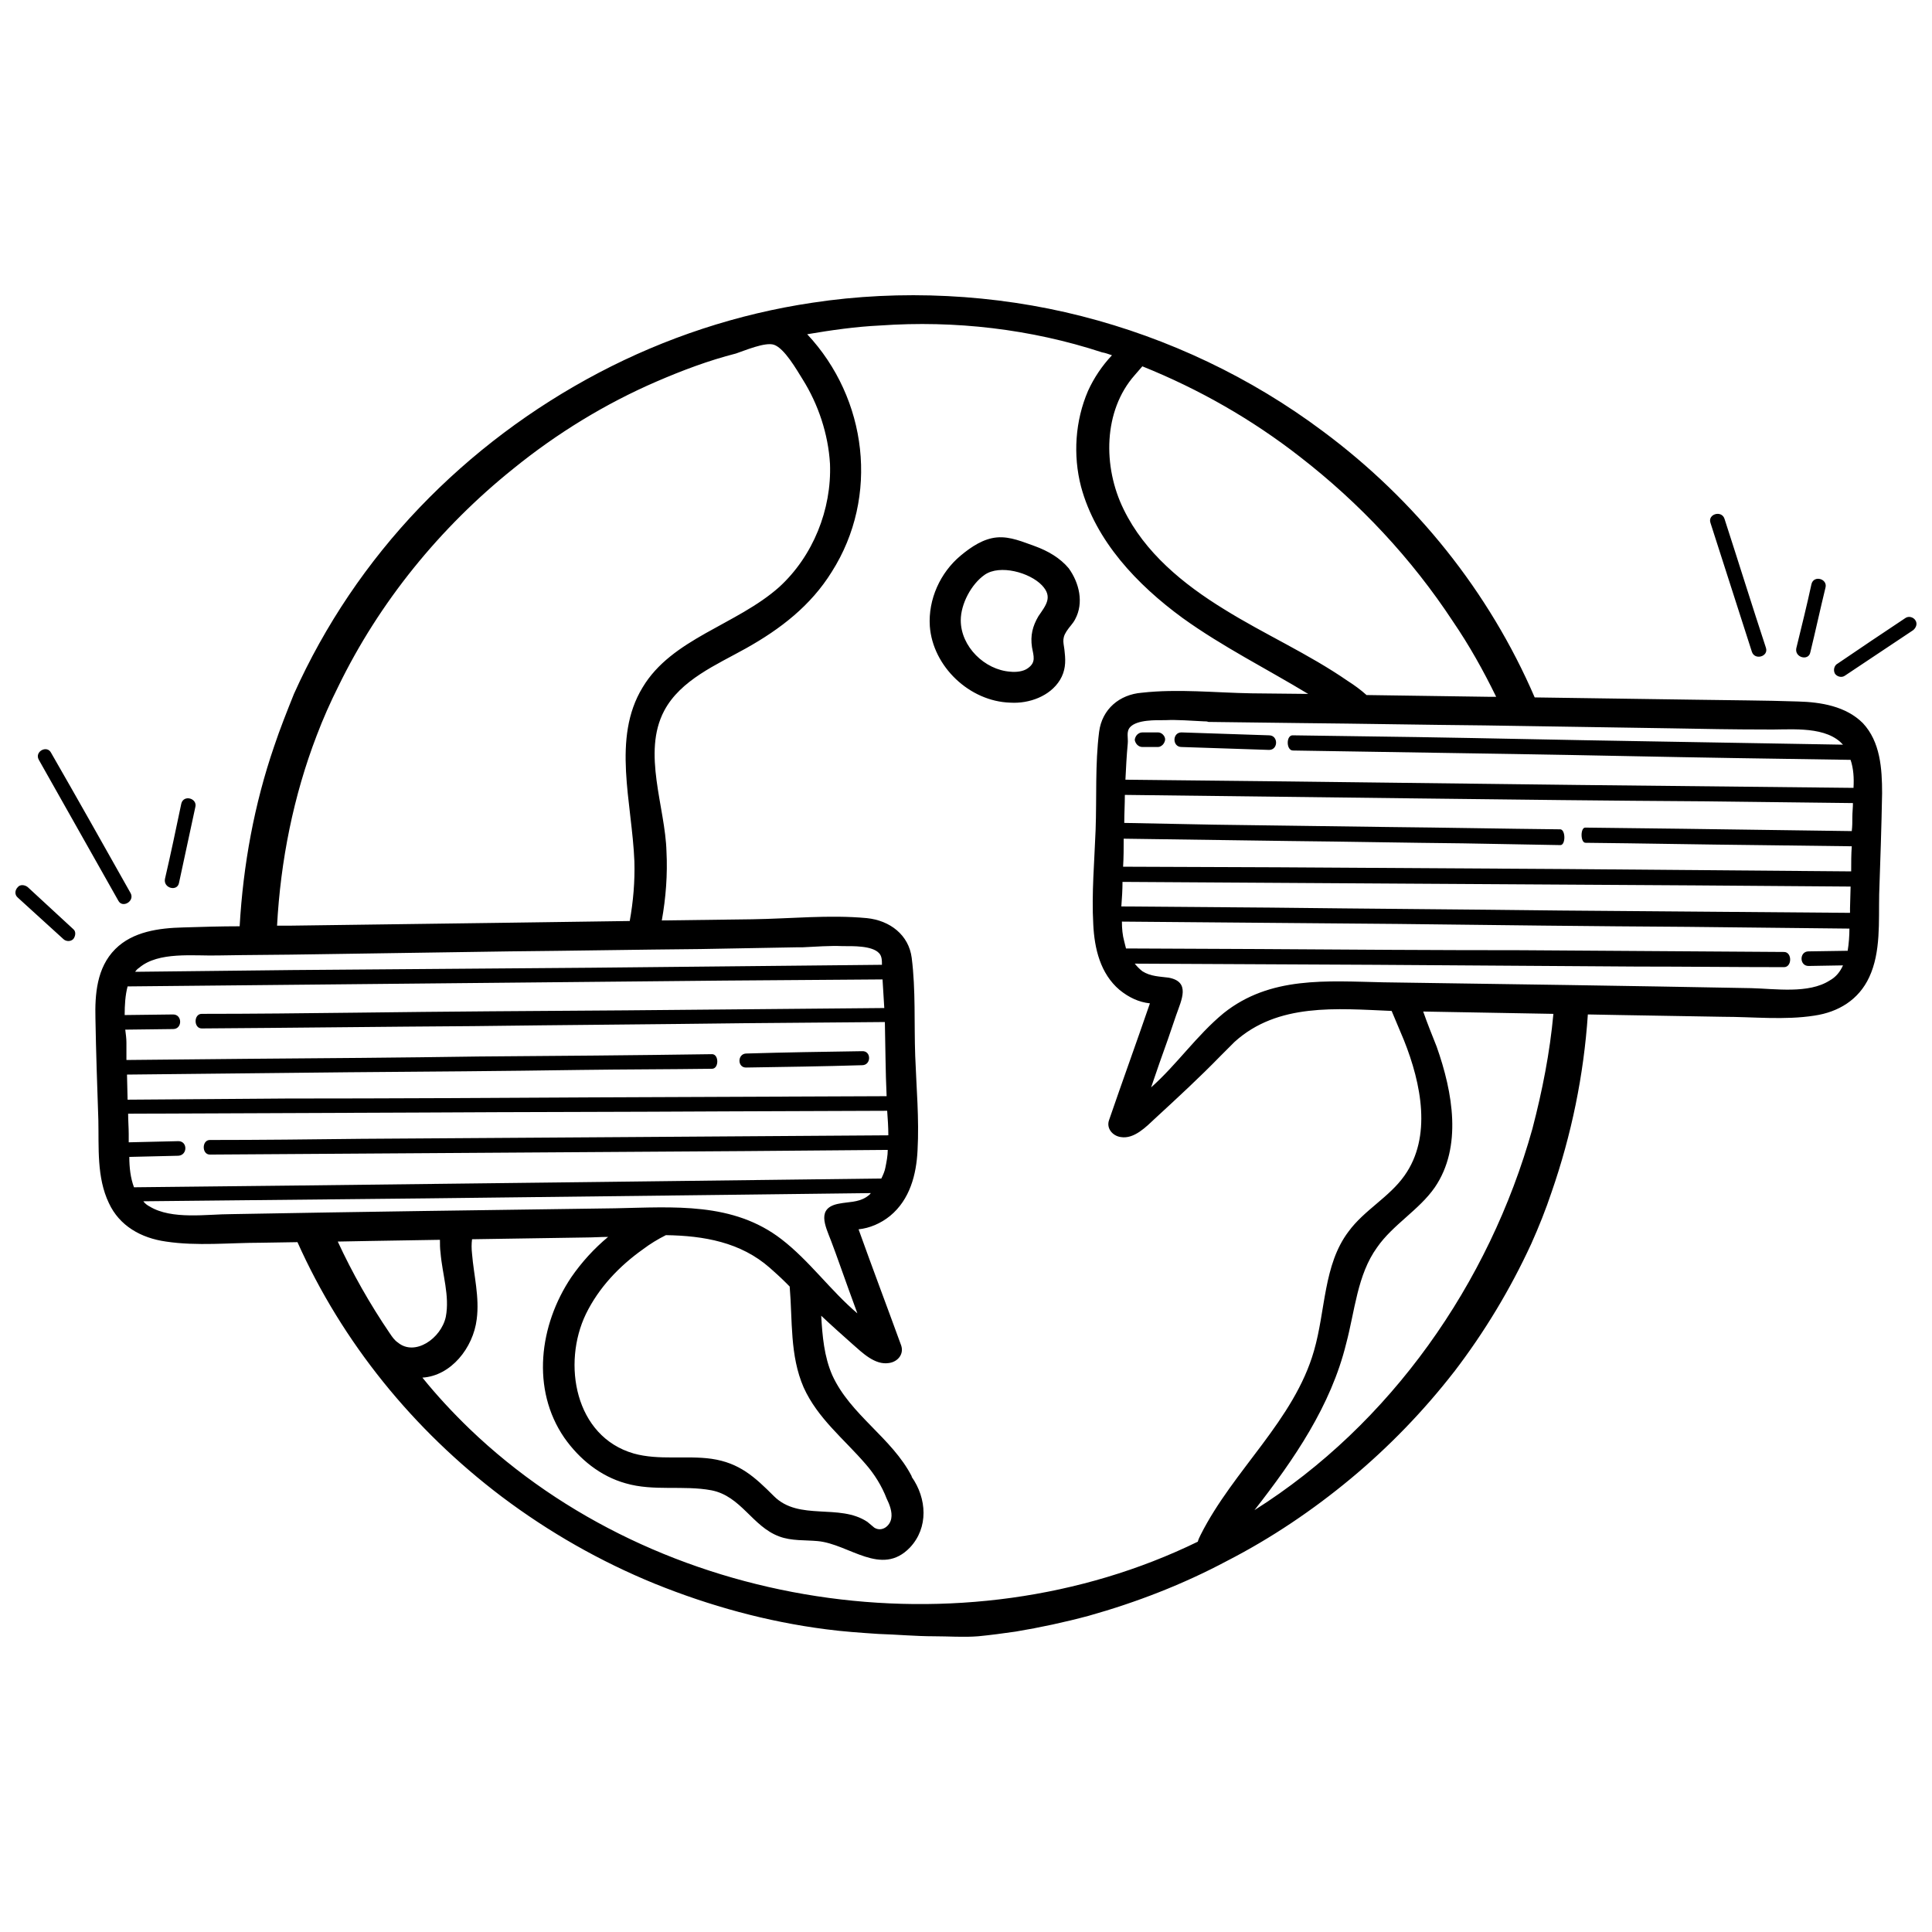 <?xml version="1.0" encoding="UTF-8"?>
<!-- Uploaded to: ICON Repo, www.iconrepo.com, Generator: ICON Repo Mixer Tools -->
<svg width="800px" height="800px" version="1.1" viewBox="144 144 512 512" xmlns="http://www.w3.org/2000/svg">
 <defs>
  <clipPath id="a">
   <path d="m148.09 222h503.81v356h-503.81z"/>
  </clipPath>
 </defs>
 <g clip-path="url(#a)">
  <path d="m247.28 497.32c-5.262-7.738-9.902-15.938-13.77-24.293l8.355-0.156 18.723-0.309c0 1.082 0 2.32 0.156 3.402 0.465 5.727 2.477 11.449 1.395 17.02-1.238 5.727-8.199 10.523-12.688 6.809-0.93-0.617-1.547-1.547-2.168-2.477zm130.44-97.637-76.746 0.773-79.531 0.617-41.625 0.465c0.309-0.465 0.617-0.773 1.082-1.082 5.106-4.332 14.391-3.094 20.734-3.25 8.512-0.156 17.176-0.156 25.688-0.309l51.68-0.773c16.867-0.156 33.73-0.465 50.598-0.617 8.512-0.156 17.176-0.309 25.688-0.465h1.395c3.559-0.156 7.117-0.465 10.676-0.309 2.629 0 7.738-0.156 9.594 1.855 0.773 0.773 0.773 2.012 0.773 3.094zm-199.91 5.727 78.605-0.773 79.531-0.773 41.934-0.309c0.156 2.477 0.309 4.953 0.465 7.582l-68.547 0.617c-23.984 0.156-47.812 0.309-71.797 0.617-13.461 0.156-26.922 0.309-40.539 0.309-2.168 0-2.168 3.867 0 3.867 24.137-0.156 48.121-0.465 72.105-0.617 23.984-0.309 47.812-0.465 71.797-0.773l37.137-0.309c0.156 6.652 0.156 13.152 0.465 19.652l-77.984 0.309c-26.922 0.156-54 0.309-80.926 0.309l-42.242 0.309-0.156-6.652 58.645-0.617c20.578-0.156 41.004-0.309 61.582-0.617 11.605-0.156 23.211-0.156 34.816-0.309 1.855 0 1.855-3.867 0-3.867-20.734 0.309-41.312 0.465-61.895 0.617-20.578 0.309-41.004 0.465-61.582 0.617l-31.719 0.309v-4.641c0-1.082-0.156-2.168-0.309-3.402l12.688-0.156c2.477 0 2.477-3.867 0-3.867l-12.844 0.156c0-2.629 0.156-5.262 0.773-7.582zm241.38-98.102c-1.547 2.629-2.168 5.106-1.703 8.199 0.465 2.477 1.082 4.023-1.082 5.57-1.238 0.93-3.25 1.082-4.641 0.93-6.809-0.465-13.152-6.652-13.152-13.617 0-4.332 2.785-9.594 6.344-12.07 4.023-2.785 11.914-0.617 15.164 2.785 2.941 3.094 1.082 5.262-0.93 8.199zm8.047-12.688c-2.32-2.785-5.57-4.641-8.973-5.879-3.094-1.082-6.5-2.629-10.059-2.32-3.559 0.309-6.809 2.477-9.594 4.797-5.414 4.488-8.664 11.605-8.199 18.723 0.773 10.676 10.523 19.961 21.352 20.27 4.953 0.309 10.523-1.703 13.152-6.035 1.395-2.32 1.547-4.641 1.238-7.273-0.156-2.32-0.93-3.402 0.465-5.57 0.773-1.238 1.703-2.012 2.32-3.25 2.32-4.332 1.082-9.594-1.703-13.461zm-158.14 181.66c-0.156-1.395-0.156-2.629 0-3.867l30.02-0.465c2.012 0 4.023-0.156 6.035-0.156-3.715 3.094-6.965 6.652-9.75 10.676-8.512 12.688-10.676 29.707-1.855 42.551 4.023 5.727 9.594 10.211 16.246 12.07 7.426 2.168 15.32 0.465 22.746 1.855 7.891 1.547 10.832 9.594 17.949 12.223 3.25 1.238 6.965 0.93 10.211 1.238 8.355 0.773 16.867 9.594 24.449 1.703 4.953-5.262 4.488-12.996 0.465-18.723v-0.156c-5.262-10.211-16.246-16.246-21.043-26.77-2.168-4.953-2.629-10.367-2.941-15.781 2.785 2.629 5.57 5.106 8.355 7.582 2.477 2.168 5.879 5.57 9.594 4.953 2.32-0.309 4.023-2.32 3.25-4.641-3.715-10.211-7.582-20.426-11.297-30.793 2.941-0.309 5.879-1.547 8.355-3.559 5.262-4.332 6.965-10.984 7.273-17.328 0.465-8.355-0.309-16.711-0.617-25.066-0.309-8.512 0.156-17.484-0.93-25.996-0.773-6.035-5.727-9.902-11.914-10.523-9.902-0.93-20.27 0.156-30.328 0.309l-23.984 0.309c1.082-6.035 1.547-12.223 1.238-18.258-0.309-11.758-6.5-26.148-0.617-37.289 4.332-8.199 13.926-12.223 21.664-16.555 9.129-5.106 17.176-11.297 22.746-20.27 12.688-19.961 9.438-45.957-6.5-62.977 6.344-1.082 12.844-2.012 19.34-2.32 19.805-1.395 39.922 0.93 58.797 7.117 0.93 0.156 1.703 0.465 2.629 0.773-2.629 2.785-4.797 6.035-6.344 9.438-3.402 7.891-4.023 17.02-1.855 25.375 3.867 14.391 14.855 25.996 26.922 34.816 10.523 7.582 22.281 13.461 33.266 20.117l-15.008-0.156c-9.594-0.156-19.496-1.238-29.09-0.156-5.879 0.465-10.523 4.332-11.297 10.367-1.082 8.512-0.617 17.484-0.93 25.996-0.309 8.355-1.082 16.711-0.617 25.066 0.309 6.344 1.855 12.996 6.965 17.328 2.477 2.012 5.106 3.25 8.047 3.559-3.559 10.367-7.273 20.578-10.832 30.945-0.773 2.168 0.93 4.18 3.094 4.488 3.559 0.617 6.809-2.785 9.129-4.953 5.879-5.414 11.758-10.832 17.328-16.555 1.238-1.238 2.477-2.477 3.715-3.715 11.449-10.367 27.078-8.82 41.625-8.199 1.082 2.629 2.168 5.106 3.25 7.738 4.641 11.605 7.426 25.688 0.156 35.898-4.023 5.727-10.676 9.129-14.855 14.855-6.652 8.82-6.035 20.891-9.129 31.566-5.262 18.414-21.352 31.566-30.02 48.742-0.309 0.617-0.617 1.238-0.773 1.855-62.203 30.328-142.97 18.105-192.95-29.863-4.488-4.332-8.664-8.82-12.535-13.617 7.582-0.465 13.461-7.891 14.391-15.473 0.773-5.879-0.773-11.605-1.238-17.328zm45.336-1.238c1.855-1.395 3.867-2.629 6.035-3.715 10.059 0.156 19.805 1.855 27.543 8.664 1.395 1.238 2.785 2.477 4.023 3.715 0.465 0.465 0.773 0.773 1.238 1.238 0.773 8.973 0 18.258 3.715 26.77 3.715 8.199 10.676 13.617 16.402 20.27 2.32 2.629 4.332 5.879 5.57 9.129 0.773 1.547 1.547 3.559 1.238 5.262-0.309 2.012-2.477 3.715-4.488 2.477-0.617-0.465-1.238-1.082-1.855-1.547-7.426-4.953-18.105-0.156-24.758-6.809-5.106-5.106-9.129-8.82-16.555-9.902-6.652-0.93-13.926 0.465-20.578-1.395-15.629-4.488-19.031-23.828-12.688-36.98 3.402-6.965 8.82-12.688 15.164-17.176zm56.785 17.02c-7.117-6.035-12.688-13.926-20.117-19.652-12.844-9.902-28.473-8.512-44.098-8.199-33.887 0.465-67.773 0.93-101.66 1.547-6.5 0-15.781 1.547-21.664-2.012-0.617-0.309-1.238-0.773-1.703-1.395l75.355-0.773c26.461-0.309 52.766-0.617 79.07-0.93l38.375-0.465c-0.309 0.465-0.773 0.773-1.238 1.082-2.168 1.395-4.797 1.238-7.117 1.703-6.188 1.082-3.715 5.879-2.168 9.902 0.773 2.012 1.547 4.18 2.32 6.344 1.547 4.332 3.094 8.664 4.641 12.844zm-191.71-33.422c-0.93-2.477-1.238-5.262-1.238-8.047l12.996-0.309c2.477-0.156 2.477-3.867 0-3.867l-13.152 0.309v-2.168c0-1.703-0.156-3.559-0.156-5.414l77.676-0.309c26.922-0.156 54-0.156 80.926-0.309l42.551-0.156c0.156 2.168 0.309 4.332 0.309 6.5l-68.703 0.465c-23.676 0.156-47.348 0.309-71.023 0.465-13.309 0.156-26.77 0.309-40.074 0.309-2.168 0-2.168 3.867 0 3.867 23.828-0.156 47.504-0.309 71.332-0.465 23.676-0.156 47.348-0.309 71.023-0.465l37.289-0.309c0 1.547-0.309 3.094-0.617 4.641-0.156 0.93-0.617 2.012-1.082 2.941l-76.129 0.93c-26.305 0.309-52.609 0.617-78.914 0.93l-43.016 0.465zm321.23 41.469c2.32-8.664 2.941-18.258 8.199-25.531 4.18-6.035 11.141-9.902 15.32-15.938 7.273-10.676 4.797-25.066 0.465-37.289-1.238-3.094-2.477-6.188-3.559-9.285l34.504 0.617c-0.93 10.211-2.941 20.426-5.57 30.48-11.449 41.004-37.602 78.293-73.652 101.04 10.523-13.461 20.27-27.695 24.293-44.098zm28.625 7.426c8.047-10.523 14.855-21.816 20.426-33.887 2.012-4.488 3.867-9.129 5.414-13.77 5.262-15.164 8.512-30.945 9.594-47.039l8.355 0.156c9.129 0.156 18.258 0.309 27.387 0.465 8.047 0 16.402 0.93 24.293-0.309 6.344-0.93 11.758-4.18 14.543-10.211 3.094-6.652 2.477-14.699 2.629-21.973 0.309-8.973 0.617-17.949 0.773-26.77 0-6.5-0.465-13.617-5.106-18.566-4.488-4.488-11.141-5.57-17.176-5.727-8.973-0.309-17.949-0.309-26.77-0.465l-43.016-0.617c-12.07-28.008-31.566-52.301-56.168-70.559-19.031-14.234-40.848-24.602-63.906-30.48-23.055-5.879-47.969-7.117-71.332-3.559-19.805 2.941-38.992 9.285-56.633 18.566-17.641 9.285-33.73 21.352-47.504 35.742-13.77 14.391-25.066 31.102-33.266 49.359-1.855 4.641-3.715 9.285-5.262 13.926-5.262 15.32-8.199 31.41-9.129 47.656-4.953 0-10.059 0.156-15.008 0.309-6.344 0.156-13.309 1.082-17.949 5.727-4.953 4.953-5.414 12.07-5.262 18.414 0.156 8.973 0.465 17.949 0.773 26.922 0.156 7.273-0.465 15.164 2.785 21.973 2.785 6.035 8.512 9.285 15.164 10.211 8.199 1.238 16.867 0.309 25.223 0.309l9.594-0.156c11.914 26.613 30.637 49.668 54.156 67.465 12.535 9.438 26.148 17.176 40.539 23.055 14.543 5.879 29.707 10.059 45.336 12.07 4.641 0.617 9.285 0.93 13.926 1.238 4.953 0.156 9.902 0.617 14.699 0.617 3.867 0 7.891 0.309 11.758 0 3.25-0.309 6.652-0.773 9.902-1.238 6.5-1.082 12.996-2.477 19.34-4.18 12.688-3.559 25.066-8.355 36.672-14.543 11.758-6.035 22.746-13.461 32.805-21.816 10.059-8.355 19.34-17.949 27.387-28.316zm-73.652-94.543c1.395-4.023 3.867-8.82-2.012-9.902-2.32-0.309-4.797-0.309-6.965-1.703-0.773-0.617-1.395-1.238-2.012-2.012l63.75 0.309c23.055 0.156 46.109 0.309 69.164 0.465 12.996 0 26.148 0.156 39.148 0.156 2.168 0 2.168-4.023 0-4.023-23.211-0.156-46.418-0.309-69.629-0.465-23.055 0-46.109-0.156-69.32-0.309l-35.434-0.156c-0.156-0.617-0.309-1.238-0.465-1.855-0.465-1.703-0.617-3.402-0.617-5.262l73.035 0.617c25.688 0.309 51.371 0.617 76.902 0.773l42.859 0.465c0 1.855-0.156 4.023-0.465 5.879l-10.367 0.156c-2.477 0-2.477 3.867 0 3.867l9.129-0.156c-0.773 1.703-1.855 3.094-3.559 4.023-5.57 3.559-14.391 2.168-20.734 2.012-32.492-0.617-64.988-1.082-97.48-1.547-15.008-0.309-30.02-1.703-42.398 8.199-7.117 5.879-12.379 13.617-19.188 19.652 1.395-4.18 2.941-8.512 4.488-12.844 0.773-2.168 1.395-4.18 2.168-6.344zm-14.543-28.781c0.156-2.168 0.309-4.332 0.309-6.5l75.047 0.465c25.531 0.156 51.215 0.309 76.902 0.465l41.004 0.309-0.156 5.727v1.238l-76.746-0.617c-25.688-0.309-51.215-0.465-76.902-0.773l-39.457-0.309zm0.465-10.523c0.156-2.477 0.156-4.953 0.156-7.426l44.098 0.617c15.32 0.156 30.48 0.465 45.801 0.617 8.664 0.156 17.176 0.309 25.84 0.465 1.395 0 1.395-4.023 0-4.18-15.32-0.156-30.637-0.465-45.957-0.617l-45.801-0.617-23.828-0.465c0-2.477 0.156-4.953 0.156-7.426 25.688 0.309 51.371 0.617 77.059 0.93 25.531 0.309 51.215 0.617 76.746 0.773l39.148 0.465c0 1.238-0.156 2.477-0.156 3.559 0 1.395 0 2.629-0.156 3.867l-44.719-0.617-25.84-0.309c-1.395-0.156-1.395 4.023 0 4.023 15.32 0.156 30.637 0.465 45.957 0.617l24.602 0.309c-0.156 2.168-0.156 4.332-0.156 6.652l-75.047-0.617c-25.531-0.156-51.215-0.309-76.746-0.465l-41.16-0.156zm0.617-23.055c0.156-3.094 0.309-6.344 0.617-9.594 0.156-1.547-0.465-3.094 0.617-4.332 1.855-2.012 6.809-1.855 9.285-1.855 3.402-0.156 6.809 0.156 10.211 0.309 0.465 0 0.93 0 1.238 0.156l24.758 0.309c16.246 0.156 32.34 0.465 48.586 0.617l49.359 0.773c8.355 0.156 16.555 0.309 24.758 0.309 6.035 0.156 15.008-1.082 19.961 3.25 0.156 0.156 0.465 0.465 0.773 0.773l-54.156-0.93c-19.652-0.309-39.148-0.773-58.645-1.082-10.984-0.156-21.973-0.309-32.957-0.465-1.855-0.156-1.855 4.023 0 4.023 19.652 0.309 39.148 0.617 58.645 0.93 19.652 0.309 39.148 0.773 58.797 1.082l30.328 0.465c0.773 2.32 0.93 4.797 0.773 7.426l-73.035-0.773c-25.531-0.309-51.215-0.617-76.746-0.93l-43.172-0.465zm-131.37 37.445-32.957 0.465-57.406 0.773h-3.094c0.93-17.176 4.332-34.352 10.523-50.441 1.703-4.488 3.559-8.664 5.727-12.996 10.832-22.281 26.922-42.086 46.418-57.715 11.449-9.285 24.293-17.176 37.91-23.055 6.809-2.941 13.77-5.57 21.043-7.426 2.32-0.773 7.738-3.094 10.059-2.32 2.785 0.93 6.035 6.652 7.582 9.129 4.18 6.652 6.809 14.543 7.273 22.438 0.465 12.07-4.488 24.449-13.461 32.648-11.297 10.059-28.473 13.617-36.207 26.613-8.199 13.461-2.785 30.48-2.168 46.109 0.156 5.262-0.309 10.676-1.238 15.781zm190.32-63.594c-10.523-7.273-22.125-12.379-32.805-19.031-10.832-6.652-21.043-15.008-26.613-26.461-5.57-11.297-5.414-26.148 2.941-35.59 0.617-0.773 1.395-1.547 2.012-2.32 15.008 6.035 29.09 14.082 41.777 23.984 15.781 12.223 29.555 26.922 40.539 43.633 4.332 6.344 8.047 12.996 11.449 19.961h-2.012l-32.34-0.465c-1.547-1.395-3.25-2.629-4.953-3.715zm150.4-16.094c-0.465-0.773-1.703-1.238-2.629-0.617-6.035 4.023-12.07 8.047-17.949 12.07-0.93 0.465-1.238 1.703-0.773 2.629 0.465 0.773 1.703 1.238 2.629 0.617l18.105-12.07c0.773-0.617 1.238-1.703 0.617-2.629zm-39.613 7.273c-3.715-11.297-7.273-22.746-10.984-34.195-0.773-2.32-4.488-1.238-3.715 1.082 3.715 11.449 7.273 22.746 10.984 34.195 0.773 2.32 4.488 1.238 3.715-1.082zm12.07-16.867c-1.238 5.727-2.629 11.297-4.023 17.02-0.465 2.477 3.25 3.402 3.715 1.082 1.395-5.727 2.629-11.449 4.023-17.176 0.617-2.32-3.094-3.402-3.715-0.93zm-173.14 39.301h-4.18c-0.617 0-1.082 0.309-1.395 0.617-0.309 0.309-0.617 0.93-0.617 1.395 0.156 0.93 0.93 1.855 2.012 1.855h4.18c0.465 0 0.93-0.309 1.238-0.617 0.309-0.309 0.617-0.93 0.617-1.395 0-0.93-0.93-1.855-1.855-1.855zm29.398 0.773-23.211-0.773c-2.477 0-2.477 3.867 0 3.867l23.211 0.773c2.477 0 2.477-3.867 0-3.867zm-301.73 41.777c-6.965-12.379-13.926-24.758-21.043-37.137-1.082-2.168-4.488-0.309-3.25 1.855l21.043 37.289c1.082 2.168 4.488 0.156 3.25-2.012zm13.461-23.676c-1.395 6.652-2.785 13.309-4.332 19.961-0.465 2.477 3.25 3.402 3.715 1.082l4.332-20.117c0.617-2.32-3.094-3.402-3.715-0.93zm-28.625 33.266c-4.023-3.715-8.047-7.426-12.07-11.141-0.773-0.617-2.012-0.773-2.629 0-0.773 0.773-0.93 2.012 0 2.785 4.023 3.715 8.047 7.273 12.07 10.984 0.617 0.617 1.855 0.773 2.629 0 0.617-0.773 0.773-2.012 0-2.629zm209.04 32.34c-10.211 0.156-20.426 0.309-30.637 0.617-2.477 0-2.477 3.867 0 3.715 10.211-0.156 20.426-0.309 30.637-0.617 2.477 0 2.477-3.867 0-3.715z"/>
 </g>
</svg>